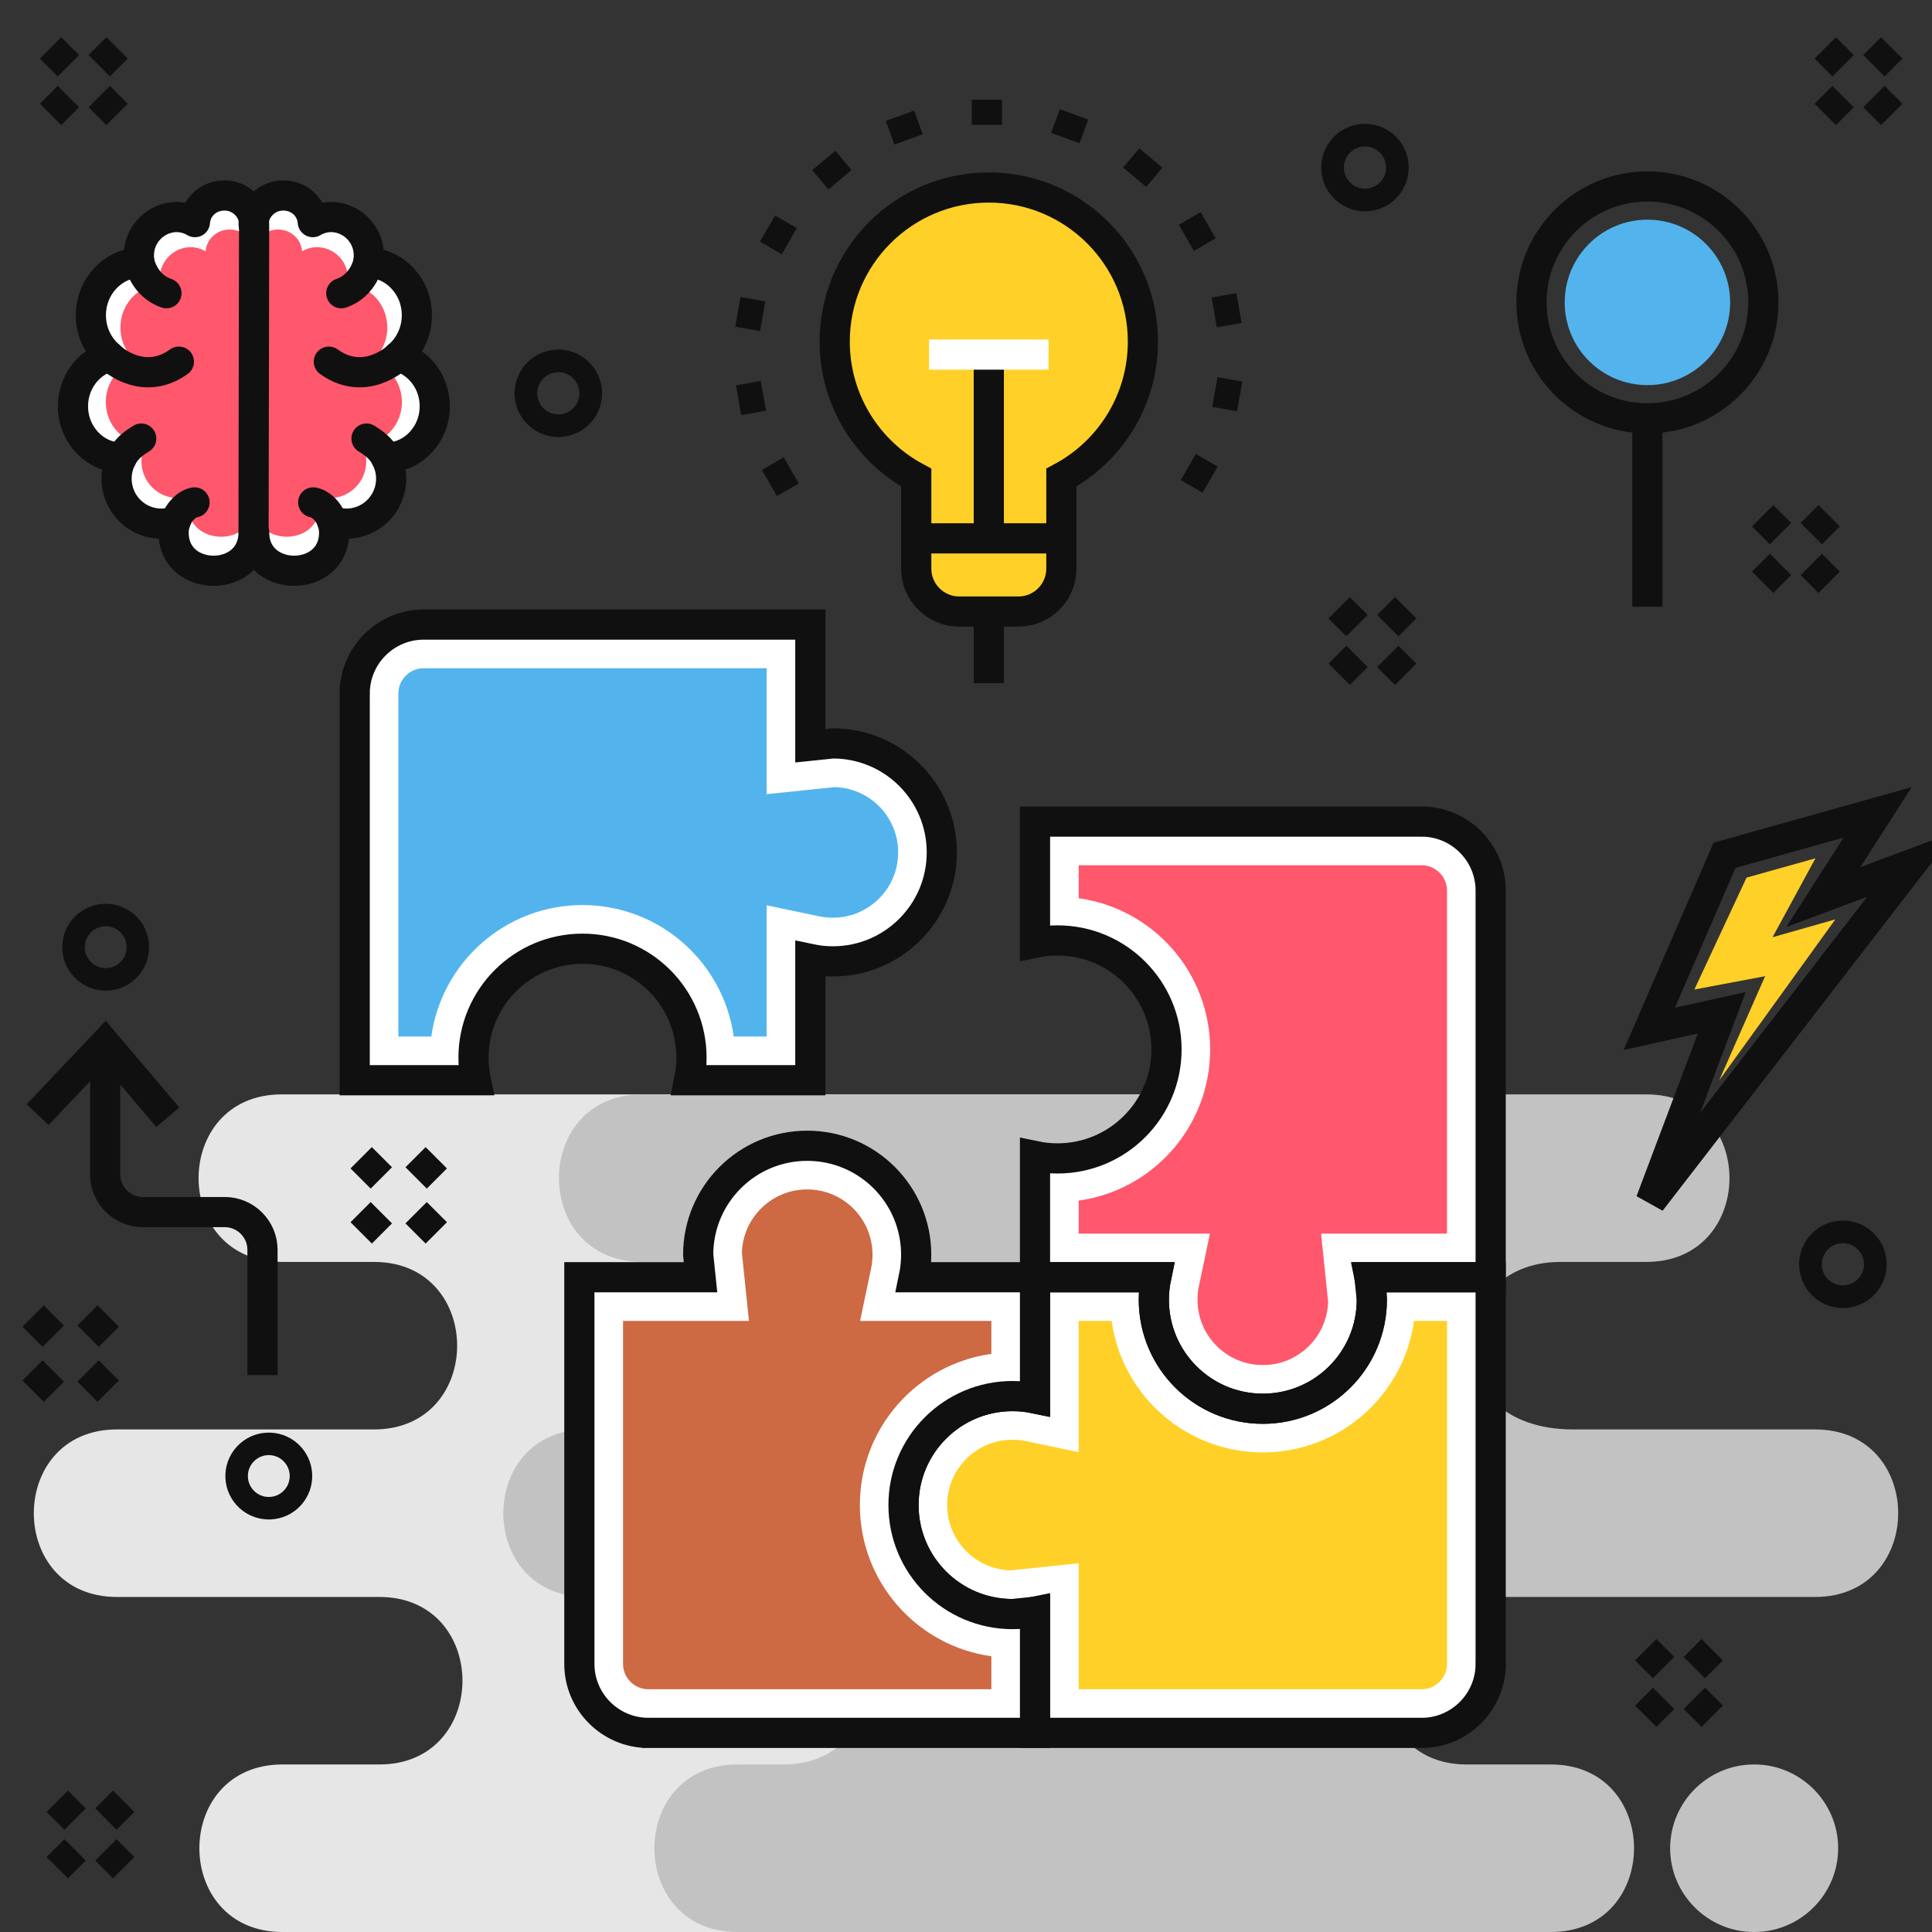 <svg clip-rule="evenodd" fill-rule="evenodd" height="300" image-rendering="optimizeQuality" shape-rendering="geometricPrecision" text-rendering="geometricPrecision" viewBox="0 0 80206 80206" width="300" xmlns="http://www.w3.org/2000/svg" version="1.1" xmlns:xlink="http://www.w3.org/1999/xlink" xmlns:svgjs="http://svgjs.dev/svgjs"><rect x="0" y="0" width="80206" height="80206" fill="#333333" stroke="none"/><g width="100%" height="100%" transform="matrix(1,0,0,1,0,0)"><g id="Layer_x0020_1"><path d="m0 0h80206v80206h-80206z" fill="none" fill-opacity="1" stroke="none" stroke-opacity="1"/><g id="_579029824"><path d="m11727 73251h4022c4600 0 4600-6954 0-6954h-10895c-4600 0-4600-6955 0-6955h10674c4600 0 4600-6954 0-6954h-3834c-4600 0-4600-6955 0-6955h19094 6793 10354c4600 0 4600 6955 0 6955h-1917c-4600 0-4600 6954 0 6954h5227c4600 0 4600 6955 0 6955h-5448c-4600 0-4600 6954 0 6954h1675c4600 0 4600 6955 0 6955h-9891-6793-19061c-4600 0-4600-6955 0-6955z" fill="#e6e6e6" fill-opacity="1" data-original-color="#e6e6e6ff" stroke="none" stroke-opacity="1"/><path d="m32535 45433h35813c4601 0 4600 6955 0 6955h-3571c-4860 0-5290 6954 532 6954h10043c4601 0 4600 6955 0 6955h-14467c-4600 0-4600 6954 0 6954h3501c4600 0 4600 6955 0 6955h-31851-1918c-4600 0-4600-6955 0-6955h1918c4631 0 4824-6954 0-6954h-8190c-4600 0-4600-6955 0-6955h5935c5094 157 5697-6954 0-6954h-3626c-4600 0-4600-6955 0-6955zm40298 27818h-21c-1912 0-3477 1565-3477 3478 0 1913 1565 3477 3477 3477h21c1912 0 3477-1564 3477-3477 0-1913-1565-3478-3477-3478z" fill="#c2c2c2" fill-opacity="1" data-original-color="#c2c2c2ff" stroke="none" stroke-opacity="1"/></g><path d="m41050 7784c3533 0 6397 2864 6397 6397 0 2444-1370 4568-3385 5645v3784c0 978-800 1778-1778 1778h-2469c-978 0-1778-800-1778-1778v-3784c-2014-1077-3385-3201-3385-5645 0-3533 2864-6397 6398-6397z" fill="#ffd027" fill-opacity="1" data-original-color="#ffd027ff" stroke="none" stroke-opacity="1"/><path d="m41050 7784c3533 0 6397 2864 6397 6397 0 2444-1370 4568-3385 5645v3784c0 978-800 1778-1778 1778h-2469c-978 0-1778-800-1778-1778v-3784c-2014-1077-3385-3201-3385-5645 0-3533 2864-6397 6398-6397z" fill="none" stroke="#101010" stroke-width="1253" fill-opacity="1" stroke-opacity="1" data-original-stroke-color="#105286ff" data-original-stroke-width="1253"/><path d="m41050 14720v7630" fill="none" stroke="#101010" stroke-width="1253" fill-opacity="1" stroke-opacity="1" data-original-stroke-color="#105286ff" data-original-stroke-width="1253"/><path d="m43529 14720h-4959" fill="none" stroke="#ffffff" stroke-width="1253" fill-opacity="1" stroke-opacity="1" data-original-stroke-color="#ffffffff" data-original-stroke-width="1253"/><path d="m44585 22350h-6548" fill="none" stroke="#101010" stroke-width="1253" fill-opacity="1" stroke-opacity="1" data-original-stroke-color="#105286ff" data-original-stroke-width="1253"/><path d="m41050 25652v2710" fill="none" stroke="#101010" stroke-width="1253" fill-opacity="1" stroke-opacity="1" data-original-stroke-color="#105286ff" data-original-stroke-width="1253"/><path d="m10742 8858c293-136 619-213 962-213 650 0 1242 267 1661 703 1049 40 1999 762 2332 1784 1017 492 1700 1558 1700 2754 0 337-54 668-158 981 470 541 745 1250 745 2001 0 1084-570 2058-1437 2586-89 1182-915 2161-2020 2472-173 470-483 879-918 1178-898 617-2007 608-2856 143-1412 774-3249 149-3798-1320-1106-311-1932-1291-2021-2473-867-529-1436-1502-1436-2586 0-751 274-1460 744-2001-104-313-158-644-158-981 0-1196 683-2262 1700-2754 333-1022 1283-1744 2332-1784 419-436 1011-703 1662-703 342 0 669 77 964 213z" fill="#ffffff" fill-opacity="1" data-original-color="#ffffffff" stroke="none" stroke-opacity="1"/><path d="m10550 20986c-3 1730-2739 1726-2739 0 0-135 25-265 69-386-153 52-316 80-487 80-839 0-1519-683-1519-1526 0-257 63-500 175-712-917-9-1657-789-1657-1750 0-815 531-1499 1250-1694-391-329-642-833-642-1400 0-968 734-1758 1652-1789-187-1135 984-1909 1884-1375 38-506 460-906 1004-906s1008 438 1007 977c-1-539 447-977 991-977s966 400 1004 906c900-534 2071 240 1884 1375 918 31 1653 820 1653 1789 0 567-251 1071-643 1400 719 195 1250 879 1250 1694 0 961-740 1741-1657 1750 112 212 176 455 176 712 0 843-681 1526-1520 1526-171 0-334-28-487-80 44 121 69 251 69 386 0 1726-2714 1730-2717 0z" fill="#ff576b" fill-opacity="1" data-original-color="#ff576bff" stroke="none" stroke-opacity="1"/><g id="_579044416" fill="none" stroke="#105286" stroke-linecap="round" stroke-linejoin="round" stroke-width="1253"><path d="m8092 9221c46-619 562-1107 1227-1107 664 0 1231 535 1230 1194l-23 12804c-4 2114-3319 2109-3319 0 0-165 29-323 84-471-187 64-387 98-595 98-1026 0-1857-835-1857-1865 0-314 78-610 215-870-1120-10-2025-963-2025-2138 0-995 649-1831 1528-2070-479-401-785-1017-785-1709 0-1184 897-2148 2018-2187-228-1386 1202-2331 2302-1679z" fill="none" fill-opacity="1" stroke="#101010" stroke-opacity="1" data-original-stroke-color="#105286ff" stroke-width="1253" data-original-stroke-width="1253"/><path d="m4557 14796c122 137 1431 1262 2870 218" fill="none" fill-opacity="1" stroke="#101010" stroke-opacity="1" data-original-stroke-color="#105286ff" stroke-width="1253" data-original-stroke-width="1253"/><path d="m5790 10900s192 963 1120 1273" fill="none" fill-opacity="1" stroke="#101010" stroke-opacity="1" data-original-stroke-color="#105286ff" stroke-width="1253" data-original-stroke-width="1253"/><path d="m5863 18207c-230 146-594 366-809 797" fill="none" fill-opacity="1" stroke="#101010" stroke-opacity="1" data-original-stroke-color="#105286ff" stroke-width="1253" data-original-stroke-width="1253"/><path d="m8076 20857c-319 56-648 375-785 784" fill="none" fill-opacity="1" stroke="#101010" stroke-opacity="1" data-original-stroke-color="#105286ff" stroke-width="1253" data-original-stroke-width="1253"/><path d="m10552 22112c4 2114 3319 2109 3319 0 0-165-29-323-84-471 187 64 387 98 595 98 1026 0 1857-835 1857-1865 0-314-78-610-214-870 1119-10 2024-963 2024-2138 0-995-649-1831-1528-2070 479-401 786-1017 786-1709 0-1184-898-2148-2019-2187 228-1386-1202-2331-2302-1679-46-619-562-1107-1227-1107-664 0-1231 535-1230 1194" fill="none" fill-opacity="1" stroke="#101010" stroke-opacity="1" data-original-stroke-color="#105286ff" stroke-width="1253" data-original-stroke-width="1253"/><path d="m16521 14796c-122 137-1431 1262-2870 218" fill="none" fill-opacity="1" stroke="#101010" stroke-opacity="1" data-original-stroke-color="#105286ff" stroke-width="1253" data-original-stroke-width="1253"/><path d="m15288 10900s-192 963-1120 1273" fill="none" fill-opacity="1" stroke="#101010" stroke-opacity="1" data-original-stroke-color="#105286ff" stroke-width="1253" data-original-stroke-width="1253"/><path d="m15216 18207c229 146 593 366 809 797" fill="none" fill-opacity="1" stroke="#101010" stroke-opacity="1" data-original-stroke-color="#105286ff" stroke-width="1253" data-original-stroke-width="1253"/><path d="m13002 20857c319 56 648 375 785 784" fill="none" fill-opacity="1" stroke="#101010" stroke-opacity="1" data-original-stroke-color="#105286ff" stroke-width="1253" data-original-stroke-width="1253"/></g><path d="m59024 34108h-16056v5030c302-63 614-96 934-96 2499 0 4525 2025 4525 4524s-2026 4525-4525 4525c-320 0-632-34-934-97v5030h5030c-63 302-97 614-97 934 0 2499 2026 4525 4525 4525s4525-2026 4525-4525l-97-934h5030v-16055c0-1574-1287-2861-2860-2861z" fill="#ffffff" fill-opacity="1" data-original-color="#ffffffff" stroke="none" stroke-opacity="1"/><path d="m61884 69080v-16056h-5030c63 302 97 614 97 934 0 2499-2026 4525-4525 4525s-4525-2026-4525-4525c0-320 34-632 97-934h-5030v5030c-301-63-614-96-934-96-2499 0-4525 2025-4525 4524s2026 4525 4525 4525l934-97v5030h16056c1573 0 2860-1287 2860-2860z" fill="#ffffff" fill-opacity="1" data-original-color="#ffffffff" stroke="none" stroke-opacity="1"/><path d="m59024 34108h-16056v5030c302-63 614-96 934-96 2499 0 4525 2025 4525 4524s-2026 4525-4525 4525c-320 0-632-34-934-97v5030h5030c-63 302-97 614-97 934 0 2499 2026 4525 4525 4525s4525-2026 4525-4525l-97-934h5030v-16055c0-1574-1287-2861-2860-2861z" fill="none" stroke="#101010" stroke-width="1253" fill-opacity="1" stroke-opacity="1" data-original-stroke-color="#105286ff" data-original-stroke-width="1253"/><path d="m61884 69080v-16056h-5030c63 302 97 614 97 934 0 2499-2026 4525-4525 4525s-4525-2026-4525-4525c0-320 34-632 97-934h-5030v5030c-301-63-614-96-934-96-2499 0-4525 2025-4525 4524s2026 4525 4525 4525l934-97v5030h16056c1573 0 2860-1287 2860-2860z" fill="none" stroke="#101010" stroke-width="1253" fill-opacity="1" stroke-opacity="1" data-original-stroke-color="#105286ff" data-original-stroke-width="1253"/><path d="m14725 28789v16056h5030c-63-302-97-614-97-935 0-2498 2026-4524 4525-4524s4524 2026 4524 4524c0 321-33 633-96 935h5030v-5031c301 64 614 97 934 97 2499 0 4524-2026 4524-4524 0-2499-2025-4525-4524-4525l-934 97v-5030h-16056c-1573 0-2860 1287-2860 2860z" fill="#ffffff" fill-opacity="1" data-original-color="#ffffffff" stroke="none" stroke-opacity="1"/><path d="m26912 71940h16056v-5030c-301 64-614 97-934 97-2499 0-4525-2026-4525-4525s2026-4524 4525-4524c320 0 633 33 934 96v-5030h-5030c63-301 97-614 97-934 0-2499-2026-4524-4525-4524s-4525 2025-4525 4524l97 934h-5030v16056c0 1573 1287 2860 2860 2860z" fill="#ffffff" fill-opacity="1" data-original-color="#ffffffff" stroke="none" stroke-opacity="1"/><g fill="none"><path d="m14725 28789v16056h5030c-63-302-97-614-97-935 0-2498 2026-4524 4525-4524s4524 2026 4524 4524c0 321-33 633-96 935h5030v-5031c301 64 614 97 934 97 2499 0 4524-2026 4524-4524 0-2499-2025-4525-4524-4525l-934 97v-5030h-16056c-1573 0-2860 1287-2860 2860z" stroke="#101010" stroke-width="1253" fill="none" fill-opacity="1" stroke-opacity="1" data-original-stroke-color="#105286ff" data-original-stroke-width="1253"/><path d="m26912 71940h16056v-5030c-301 64-614 97-934 97-2499 0-4525-2026-4525-4525s2026-4524 4525-4524c320 0 633 33 934 96v-5030h-5030c63-301 97-614 97-934 0-2499-2026-4524-4525-4524s-4525 2025-4525 4524l97 934h-5030v16056c0 1573 1287 2860 2860 2860z" stroke="#101010" stroke-width="1253" fill="none" fill-opacity="1" stroke-opacity="1" data-original-stroke-color="#105286ff" data-original-stroke-width="1253"/><path d="m4365 43313v5440c0 863 703 1566 1566 1566h3400c862 0 1566 704 1566 1567v5201" stroke="#101010" stroke-width="1253" fill="none" fill-opacity="1" stroke-opacity="1" data-original-stroke-color="#105286ff" data-original-stroke-width="1253"/><path d="m1562 46275 2803-2962 2601 3070" stroke="#101010" stroke-width="1253" fill="none" fill-opacity="1" stroke-opacity="1" data-original-stroke-color="#105286ff" data-original-stroke-width="1253"/><circle r="1792" stroke="#101010" stroke-width="1253" transform="matrix(.502 -.551 .551 .502 11159.2 61277)" fill="none" fill-opacity="1" stroke-opacity="1" data-original-stroke-color="#105286ff" data-original-stroke-width="1253"/><circle r="1792" stroke="#101010" stroke-width="1253" transform="matrix(.502 -.551 .551 .502 4388.18 39322.7)" fill="none" fill-opacity="1" stroke-opacity="1" data-original-stroke-color="#105286ff" data-original-stroke-width="1253"/><path d="m2377 74777 741 741m2019-741-741 741m-1278 1278-741 741m2019-741 741 741" stroke="#101010" stroke-width="1253" fill="none" fill-opacity="1" stroke-opacity="1" data-original-stroke-color="#105286ff" data-original-stroke-width="1253"/><path d="m14994 48064 837 837m2281-837-837 837m-1444 1445-837 837m2281-837 837 837" stroke="#101010" stroke-width="1253" fill="none" fill-opacity="1" stroke-opacity="1" data-original-stroke-color="#105286ff" data-original-stroke-width="1253"/></g><path d="m44781 35921v1369c3083 427 5458 3075 5458 6276 0 3202-2374 5849-5458 6277v1369h5449l-458 2184c-39 185-58 373-58 562 0 1499 1214 2712 2712 2712 1471 0 2668-1169 2711-2629l-294-2829h5229v-14243c0-573-476-1048-1048-1048z" fill="#ff576b" fill-opacity="1" data-original-color="#ff576bff" stroke="none" stroke-opacity="1"/><path d="m16537 43032h1369c428-3084 3076-5459 6277-5459s5849 2375 6277 5459h1368v-5449l2185 458c184 38 373 57 562 57 1498 0 2712-1213 2712-2711 0-1471-1170-2668-2630-2711l-2829 293v-5228h-14243c-573 0-1048 475-1048 1048z" fill="#53b4ed" fill-opacity="1" data-original-color="#53b4edff" stroke="none" stroke-opacity="1"/><path d="m41156 70128v-1369c-3084-428-5459-3075-5459-6277 0-3201 2375-5849 5459-6277v-1368h-5450l458-2184c39-185 58-374 58-563 0-1498-1214-2712-2712-2712-1471 0-2667 1170-2711 2630l294 2829h-5228v14243c0 573 475 1048 1047 1048z" fill="#cd6943" fill-opacity="1" data-original-color="#3fe4c0ff" stroke="none" stroke-opacity="1"/><path d="m60072 54837h-1369c-428 3084-3076 5459-6277 5459s-5849-2375-6277-5459h-1368v5449l-2185-458c-185-39-373-58-562-58-1498 0-2712 1214-2712 2712 0 1471 1170 2668 2630 2711l2829-294v5229h14243c573 0 1048-475 1048-1048z" fill="#ffd027" fill-opacity="1" data-original-color="#ffd027ff" stroke="none" stroke-opacity="1"/><path d="m55596 25231 741 741m2019-741-741 741m-1278 1278-741 741m2019-741 741 741" fill="none" stroke="#101010" stroke-width="1253" fill-opacity="1" stroke-opacity="1" data-original-stroke-color="#105286ff" data-original-stroke-width="1253"/><path d="m2100 1989 741 741m2019-741-741 741m-1278 1279-741 741m2019-741 741 741" fill="none" stroke="#101010" stroke-width="1253" fill-opacity="1" stroke-opacity="1" data-original-stroke-color="#105286ff" data-original-stroke-width="1253"/><circle fill="none" r="1792" stroke="#101010" stroke-width="1253" transform="matrix(.506 -.555 .555 .506 23178.9 16327.5)" fill-opacity="1" stroke-opacity="1" data-original-stroke-color="#105286ff" data-original-stroke-width="1253"/><circle fill="none" r="1792" stroke="#101010" stroke-width="1253" transform="matrix(.506 -.555 .555 .506 76506.6 52487.1)" fill-opacity="1" stroke-opacity="1" data-original-stroke-color="#105286ff" data-original-stroke-width="1253"/><path d="m68321 68487 741 741m2019-741-741 741m-1278 1278-741 741m2019-741 741 741" fill="none" stroke="#101010" stroke-width="1253" fill-opacity="1" stroke-opacity="1" data-original-stroke-color="#105286ff" data-original-stroke-width="1253"/><path d="m40970 4138v1046m3617-436-358 983m3548 827-672 801m3052 1991-906 523m2186 2915-1030 181m1058 3487-1030-182m-198 3638-906-523m-17388 662 905-523m-2186-2915 1030-181m-1058-3487 1030 182m199-3638 905 523m1431-3351 672 801m2491-2659 358 983" fill="none" stroke="#101010" stroke-width="1253" fill-opacity="1" stroke-opacity="1" data-original-stroke-color="#105286ff" data-original-stroke-width="1253"/><g id="_579053440"><circle cx="68392" cy="12554" fill="none" r="4813" stroke="#101010" stroke-width="1253" fill-opacity="1" stroke-opacity="1" data-original-stroke-color="#105286ff" data-original-stroke-width="1253"/><path d="m68391 17361v7826" fill="none" stroke="#101010" stroke-width="1253" fill-opacity="1" stroke-opacity="1" data-original-stroke-color="#105286ff" data-original-stroke-width="1253"/><circle cx="68392" cy="12554" fill="#53b4ed" r="3434" fill-opacity="1" data-original-color="#53b4edff" stroke="none" stroke-opacity="1"/></g><path d="m75775 1989 740 741m2020-741-741 741m-1279 1279-740 741m2019-741 741 741" fill="none" stroke="#101010" stroke-width="1253" fill-opacity="1" stroke-opacity="1" data-original-stroke-color="#105286ff" data-original-stroke-width="1253"/><circle fill="none" r="1792" stroke="#101010" stroke-width="1253" transform="matrix(.506 -.555 .555 .506 56666.8 6956.56)" fill-opacity="1" stroke-opacity="1" data-original-stroke-color="#105286ff" data-original-stroke-width="1253"/><path d="m1375 54634 837 837m2281-837-837 837m-1444 1444-837 837m2281-837 837 837" fill="none" stroke="#101010" stroke-width="1253" fill-opacity="1" stroke-opacity="1" data-original-stroke-color="#105286ff" data-original-stroke-width="1253"/><g id="_579028000"><path d="m71593 35507-3124 7205 3009-665-2952 7833 10830-14007-3658 1368 2248-3515z" fill="none" stroke="#101010" stroke-width="1253" fill-opacity="1" stroke-opacity="1" data-original-stroke-color="#105286ff" data-original-stroke-width="1253"/><path d="m72506 36434-2165 4645 2936-552-1902 4317 4819-6677-2608 742 1782-3277z" fill="#ffd027" fill-opacity="1" data-original-color="#ffd027ff" stroke="none" stroke-opacity="1"/></g><path d="m73177 21413 741 741m2019-741-741 741m-1278 1278-741 741m2019-741 741 741" fill="none" stroke="#101010" stroke-width="1253" fill-opacity="1" stroke-opacity="1" data-original-stroke-color="#105286ff" data-original-stroke-width="1253"/></g></g></svg>